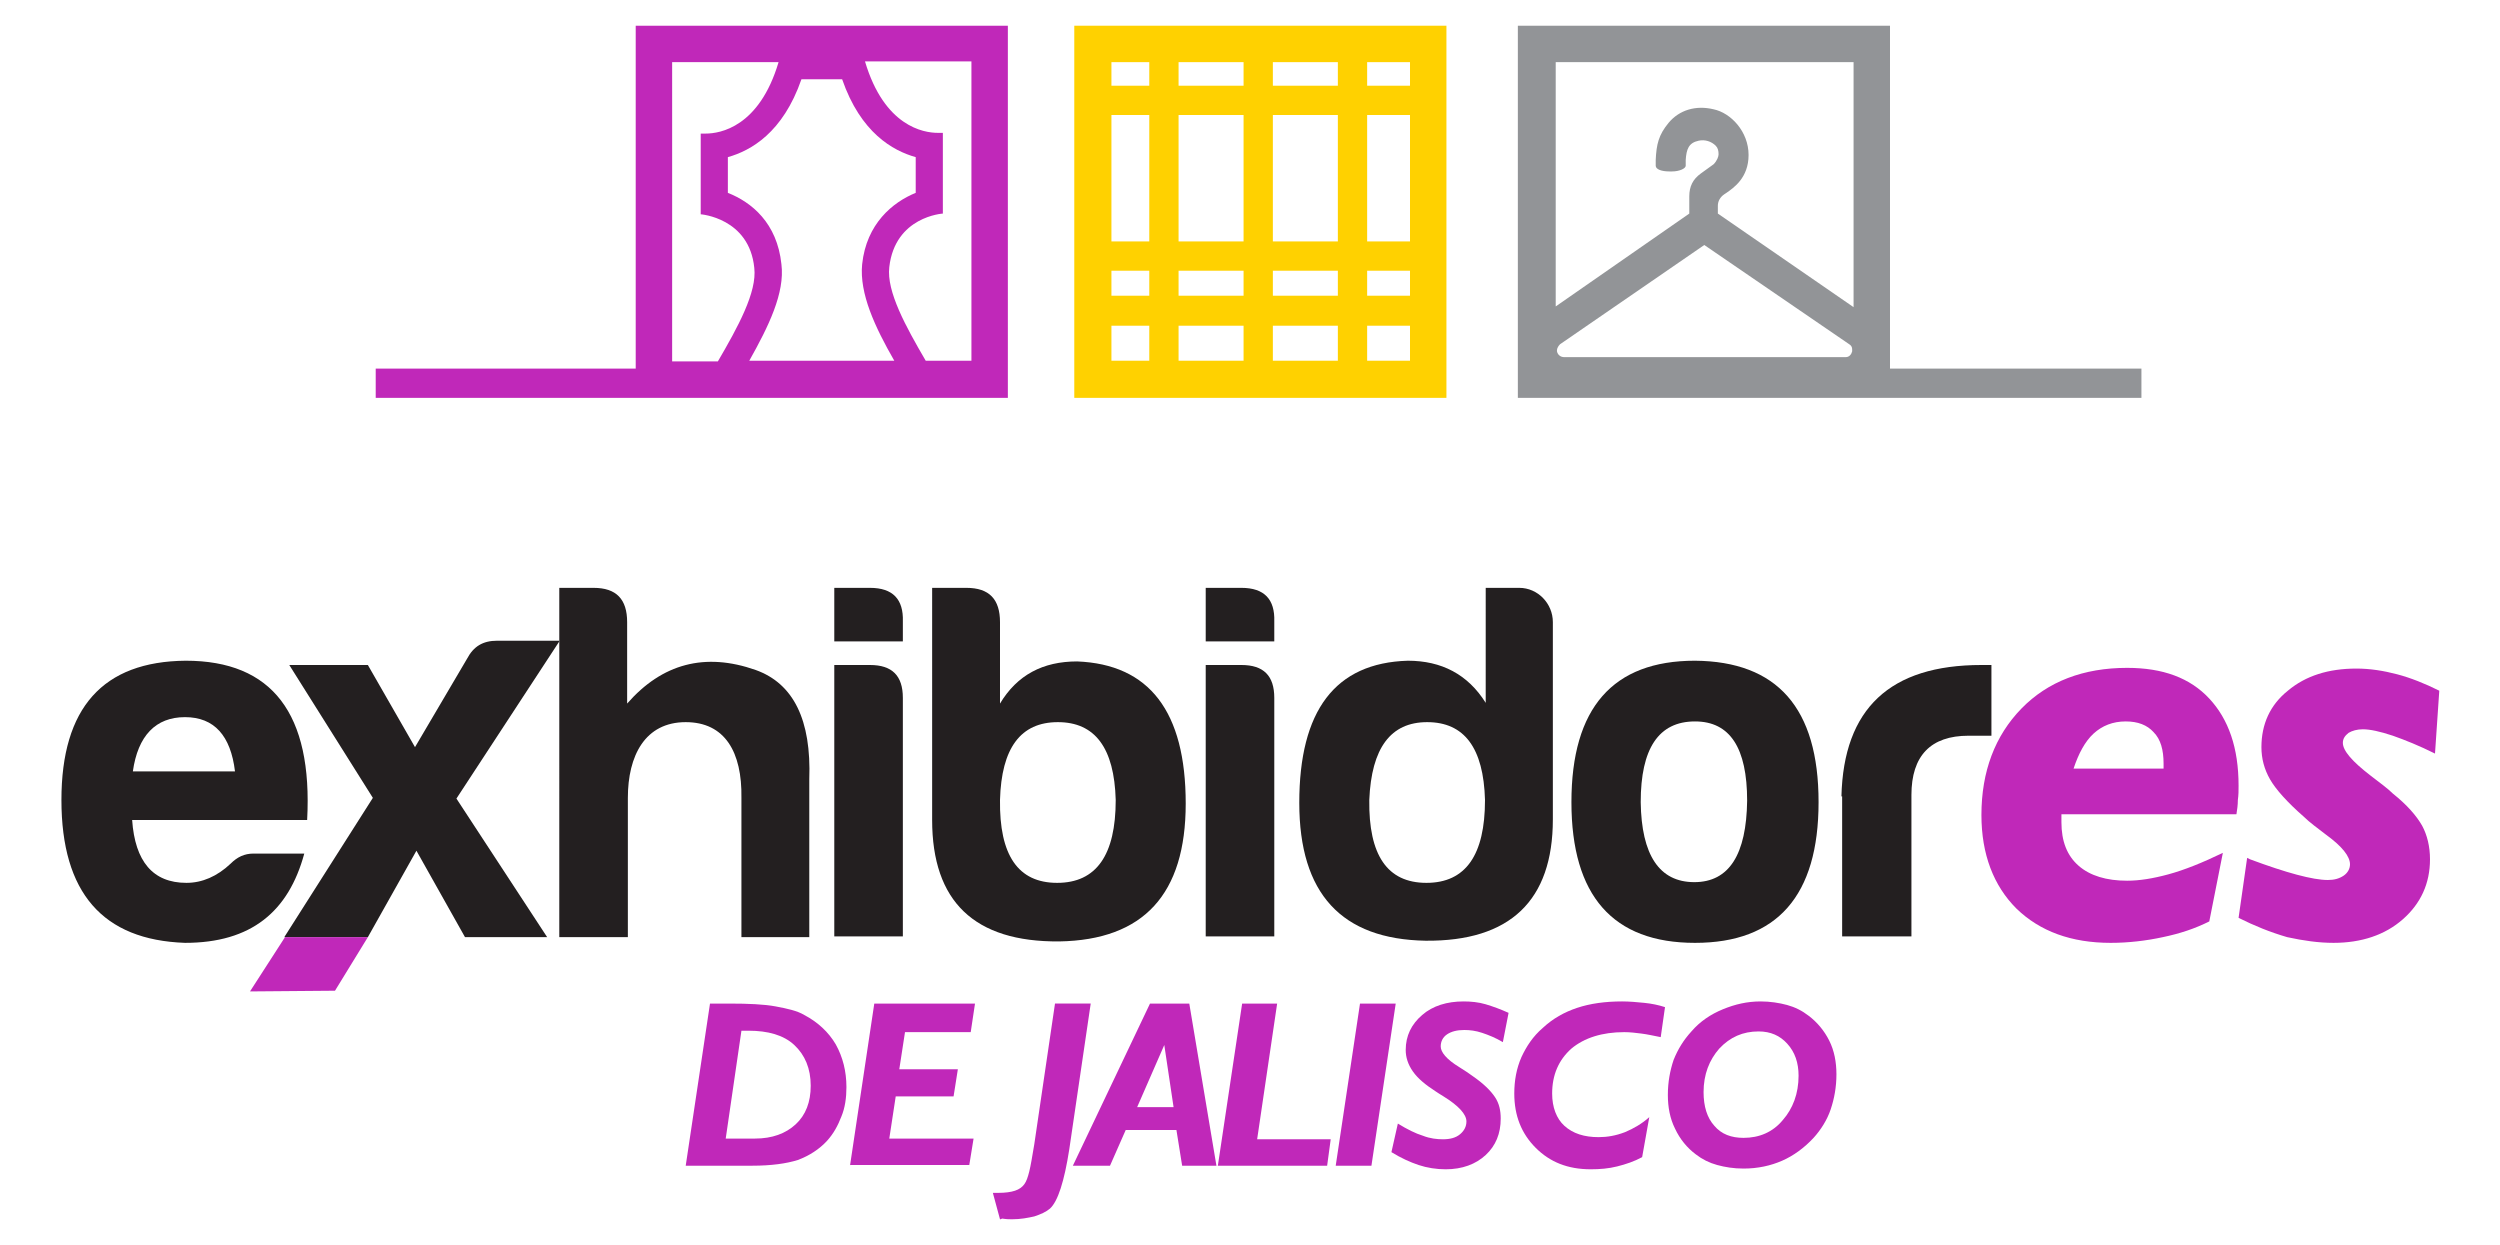 <?xml version="1.0" encoding="utf-8"?>
<!-- Generator: Adobe Illustrator 25.4.1, SVG Export Plug-In . SVG Version: 6.00 Build 0)  -->
<svg version="1.1" id="Layer_1" xmlns="http://www.w3.org/2000/svg" xmlns:xlink="http://www.w3.org/1999/xlink" x="0px" y="0px"
	 viewBox="0 0 350 174.3" style="enable-background:new 0 0 350 174.3;" xml:space="preserve">
<style type="text/css">
	.st0{fill:#231F20;}
	.st1{fill:#C028B9;}
	.st2{fill:#929497;}
	.st3{fill:#FFD100;}
</style>
<g>
	<path class="st0" d="M25.9,132c-11.5-0.4-17.3-7-17.3-20c0-12.9,5.8-19.4,17.4-19.5c12.1,0,17.8,7.4,17,22.3H18.5
		c0.4,5.8,2.9,8.8,7.6,8.8c2.2,0,4.3-0.9,6.2-2.7c0.9-0.9,1.9-1.4,3.2-1.4h7.1C40.4,127.6,35.2,132,25.9,132z M18.6,108h14.3
		c-0.6-5-2.9-7.6-7-7.6C21.8,100.4,19.3,103,18.6,108z"/>
	<path class="st0" d="M78.3,89.8l-14.4,22l12.7,19.4H65.1l-6.8-12.1l-6.8,12.1H39.8l12.4-19.5L40.5,93.1h11l6.6,11.5l7.3-12.4
		c0.9-1.7,2.2-2.5,4.2-2.5H78.3z"/>
	<path class="st0" d="M96,101.1c-5.7,0-8.1,4.7-8.1,10.6v19.5h-9.6V82.3h4.8c3.2,0,4.7,1.6,4.7,4.8v11.4c4.9-5.6,10.9-7.2,18-4.7
		c5.3,1.9,7.8,7,7.5,15.3v22.1h-9.5v-19.5C103.9,105.3,101.5,101.1,96,101.1z"/>
	<path class="st0" d="M121.8,82.3c3.2,0,4.7,1.6,4.6,4.7v2.8h-9.6v-7.5H121.8z M121.8,93.1c3.1,0,4.6,1.5,4.6,4.6v33.4h-9.6v-38
		H121.8z"/>
	<path class="st0" d="M140,98.5c2.4-4,6-5.9,10.8-5.9c10.1,0.4,15.2,7,15.2,19.9c0,12.7-5.9,19.1-17.7,19.3
		c-11.9,0.1-17.8-5.6-17.8-17V82.3h4.8c3.2,0,4.7,1.6,4.7,4.8V98.5z M140,112c-0.1,7.7,2.5,11.6,8,11.6c5.5,0,8.2-3.9,8.2-11.6
		c-0.2-7.3-2.9-10.9-8.1-10.9C142.9,101.1,140.2,104.7,140,112z"/>
	<path class="st0" d="M173.8,82.3c3.2,0,4.7,1.6,4.6,4.7v2.8h-9.6v-7.5H173.8z M173.8,93.1c3.1,0,4.6,1.5,4.6,4.6v33.4h-9.6v-38
		H173.8z"/>
	<path class="st0" d="M217.4,87.1v27.6c0,11.4-6,17.1-17.8,17c-11.8-0.2-17.7-6.6-17.7-19.3c0-12.9,5-19.6,15.2-19.9
		c4.7,0,8.4,1.9,10.9,5.9V82.3h4.7C215.3,82.3,217.4,84.5,217.4,87.1z M191.7,112c-0.1,7.7,2.5,11.6,8,11.6c5.5,0,8.2-3.9,8.2-11.6
		c-0.2-7.3-2.9-10.9-8.1-10.9C194.7,101.1,192,104.7,191.7,112z"/>
	<path class="st0" d="M254.6,112.3c0,13.1-5.8,19.7-17.3,19.7c-11.5,0-17.3-6.6-17.3-19.7c0-13.2,5.8-19.8,17.3-19.8
		C248.8,92.6,254.6,99.1,254.6,112.3z M229.7,112.3c0.1,7.4,2.6,11.2,7.5,11.2c4.9,0,7.3-3.9,7.4-11.4c0-7.4-2.4-11.1-7.3-11.1
		C232.2,101,229.7,104.8,229.7,112.3z"/>
	<path class="st0" d="M257.8,111.5c0.3-12.3,6.8-18.4,19.6-18.4h1.4v9.9h-3.2c-5.3,0-8,2.8-8,8.3v19.8h-9.7V111.5z"/>
	<path class="st1" d="M309.3,129c-2,1-4.1,1.7-6.5,2.2c-2.3,0.5-4.8,0.8-7.3,0.8c-5.5,0-9.9-1.6-13.2-4.8c-3.2-3.2-4.9-7.6-4.9-13.1
		c0-6.1,1.9-11.1,5.6-14.9c3.7-3.8,8.7-5.7,14.8-5.7c5,0,8.8,1.4,11.5,4.3c2.7,2.9,4.1,6.9,4.1,12.2c0,0.7,0,1.3-0.1,2
		c0,0.7-0.1,1.4-0.2,2l-24.5,0c0,0.1,0,0.3,0,0.6c0,0.3,0,0.4,0,0.5c0,2.7,0.8,4.7,2.4,6.1c1.6,1.4,3.9,2.1,6.8,2.1
		c1.7,0,3.6-0.3,5.8-0.9c2.2-0.6,4.7-1.6,7.6-3L309.3,129z M290.3,107.6h12.6v-0.7c0-1.9-0.4-3.4-1.4-4.4c-0.9-1-2.2-1.5-3.9-1.5
		c-1.8,0-3.3,0.6-4.5,1.7C291.9,103.8,291,105.5,290.3,107.6z"/>
	<path class="st1" d="M313.4,128.5l1.2-8.4l0.4,0.2c5.1,1.9,8.8,2.9,10.9,2.9c0.9,0,1.6-0.2,2.2-0.6c0.6-0.4,0.9-1,0.9-1.6
		c0-1.1-1.1-2.5-3.3-4.1c-1.3-1-2.4-1.8-3.1-2.5c-2.4-2.1-4-3.9-4.8-5.3c-0.8-1.4-1.2-2.9-1.2-4.5c0-3.2,1.2-5.9,3.7-7.9
		c2.5-2.1,5.7-3.1,9.6-3.1c1.9,0,3.8,0.3,5.7,0.8c1.9,0.5,3.9,1.3,5.9,2.3l-0.6,8.8c-2.2-1.1-4.2-1.9-5.9-2.5
		c-1.8-0.6-3.2-0.9-4.2-0.9c-0.8,0-1.5,0.2-2,0.5c-0.5,0.4-0.8,0.8-0.8,1.4c0,1.1,1.3,2.6,3.9,4.6c1.3,1,2.4,1.8,3.1,2.5
		c2,1.6,3.3,3.1,4.1,4.5c0.7,1.3,1.1,2.9,1.1,4.7c0,3.4-1.3,6.2-3.8,8.4c-2.5,2.2-5.8,3.3-9.7,3.3c-2.1,0-4.2-0.3-6.5-0.8
		C317.8,130.5,315.6,129.6,313.4,128.5z"/>
	<g>
		<g>
			<g>
				<path class="st1" d="M96,163.2l3.4-22.7c0.3,0,0.8,0,1.4,0c0.6,0,1,0,1.3,0c2.7,0,4.9,0.1,6.5,0.4c1.6,0.3,3,0.6,4,1.2
					c1.9,1,3.4,2.4,4.4,4.1c1,1.8,1.5,3.8,1.5,6c0,1.5-0.2,2.9-0.7,4.1c-0.5,1.3-1.1,2.4-2,3.4c-1.1,1.2-2.5,2.1-4.1,2.7
					c-1.6,0.5-3.7,0.8-6.4,0.8H96z M101.6,159.4h4.1c2.4,0,4.3-0.7,5.7-2c1.4-1.3,2.1-3.1,2.1-5.4c0-2.4-0.8-4.3-2.3-5.7
					c-1.5-1.4-3.7-2-6.4-2c-0.3,0-0.5,0-0.6,0c-0.1,0-0.3,0-0.4,0L101.6,159.4z"/>
				<path class="st1" d="M119,163.2l3.4-22.7h14.1l-0.6,4h-9.2l-0.8,5.2h8.2l-0.6,3.8h-8.1l-0.9,5.9h11.8l-0.6,3.7H119z"/>
				<path class="st1" d="M140,170.7l-1-3.7c0.1,0,0.2,0,0.4,0c0.2,0,0.3,0,0.4,0c0.9,0,1.7-0.1,2.3-0.3c0.6-0.2,1-0.5,1.3-0.9
					c0.3-0.4,0.5-1,0.7-1.8c0.2-0.8,0.4-2,0.7-3.8l2.9-19.7h5l-3,20.4l0,0c-0.7,4.5-1.6,7.3-2.7,8.3c-0.6,0.5-1.3,0.8-2.2,1.1
					c-0.9,0.2-1.9,0.4-3.1,0.4c-0.3,0-0.8,0-1.4-0.1C140.1,170.7,140.1,170.7,140,170.7z"/>
				<path class="st1" d="M150.2,163.2l10.8-22.7h5.5l3.8,22.7h-4.8l-0.8-5h-7.1l-2.2,5H150.2z M159.2,155h5.1l-1.3-8.7L159.2,155z"
					/>
				<path class="st1" d="M170.5,163.2l3.4-22.7h4.9l-2.8,19h10.3l-0.5,3.7H170.5z"/>
				<path class="st1" d="M187,163.2l3.4-22.7h5l-3.4,22.7H187z"/>
				<path class="st1" d="M195.7,157.3c1.3,0.8,2.5,1.4,3.5,1.7c1,0.4,2,0.5,2.8,0.5c1,0,1.8-0.2,2.4-0.7c0.6-0.5,0.9-1.1,0.9-1.8
					c0-1-1.1-2.2-3.2-3.5c-0.5-0.3-0.8-0.5-1.1-0.7c-1.4-0.9-2.5-1.8-3.2-2.8c-0.7-1-1-2-1-3c0-2,0.8-3.6,2.3-4.9
					c1.5-1.3,3.5-1.9,5.8-1.9c1,0,2.1,0.1,3.1,0.4c1,0.3,2.1,0.7,3.2,1.2l-0.8,4.1c-1-0.6-2-1-2.9-1.3c-0.9-0.3-1.7-0.4-2.5-0.4
					c-1,0-1.8,0.2-2.4,0.6c-0.6,0.4-0.9,1-0.9,1.7c0,0.8,0.8,1.8,2.6,2.9c0.8,0.5,1.4,0.9,1.8,1.2c1.6,1.1,2.6,2.1,3.2,3
					c0.6,0.9,0.8,1.9,0.8,3c0,2.1-0.7,3.8-2.1,5.1c-1.4,1.3-3.3,2-5.6,2c-1.3,0-2.6-0.2-3.8-0.6c-1.2-0.4-2.5-1-3.8-1.8L195.7,157.3
					z"/>
				<path class="st1" d="M229.9,162c-1.1,0.6-2.3,1-3.5,1.3c-1.2,0.3-2.4,0.4-3.7,0.4c-3.2,0-5.7-1-7.7-3c-2-2-3-4.5-3-7.6
					c0-1.8,0.3-3.5,1-5.1c0.7-1.5,1.6-2.9,3-4.1c1.4-1.3,3-2.2,4.8-2.8c1.8-0.6,3.9-0.9,6.3-0.9c1,0,2.1,0.1,3.1,0.2
					c1,0.1,2,0.3,2.9,0.6l-0.6,4.2c-1-0.2-1.9-0.4-2.7-0.5c-0.8-0.1-1.6-0.2-2.4-0.2c-3.1,0-5.6,0.8-7.4,2.3
					c-1.8,1.6-2.7,3.7-2.7,6.3c0,1.9,0.6,3.5,1.7,4.5c1.2,1.1,2.8,1.6,4.8,1.6c1.2,0,2.4-0.2,3.7-0.7c1.2-0.5,2.4-1.2,3.4-2.1
					L229.9,162z"/>
				<path class="st1" d="M233.5,153.3c0-1.8,0.3-3.4,0.8-4.9c0.6-1.5,1.4-2.8,2.5-4c1.2-1.4,2.7-2.4,4.4-3.1
					c1.7-0.7,3.4-1.1,5.3-1.1c1.3,0,2.6,0.2,3.7,0.5c1.1,0.3,2.1,0.8,3,1.5c1.2,0.9,2.2,2.1,2.9,3.5c0.7,1.4,1,3,1,4.7
					c0,1.8-0.3,3.4-0.8,4.9c-0.5,1.5-1.4,2.9-2.4,4c-1.3,1.4-2.8,2.5-4.4,3.2c-1.6,0.7-3.4,1.1-5.4,1.1c-1.4,0-2.6-0.2-3.7-0.5
					c-1.1-0.3-2.1-0.8-3-1.5c-1.2-0.9-2.2-2.1-2.9-3.6C233.8,156.6,233.5,155,233.5,153.3z M246.2,144.4c-2.2,0-4,0.8-5.5,2.4
					c-1.4,1.6-2.2,3.6-2.2,6.1c0,2,0.5,3.6,1.5,4.7c1,1.2,2.4,1.7,4.1,1.7c2.2,0,4.1-0.8,5.5-2.5c1.4-1.6,2.2-3.7,2.2-6.2
					c0-1.8-0.5-3.3-1.6-4.5C249.2,145,247.9,144.4,246.2,144.4z"/>
			</g>
		</g>
	</g>
	<path class="st1" d="M89,3.6v48H52.6v4.1H89h0.8h51.3V3.6H89z M125.2,50.5h-20.3c2.7-4.8,5-9.5,4.5-13.5c-0.6-5.8-4.2-8.7-7.5-10
		v-5c3.2-0.9,7.7-3.4,10.3-10.9h5.7c2.6,7.5,7.1,10,10.3,10.9v5c-3.2,1.3-6.9,4.3-7.5,10C120.3,41.1,122.5,45.8,125.2,50.5z
		 M94.1,8.7H109c-2.7,9.1-8.2,10-10.2,10c-0.5,0-0.7,0-0.7,0v11.3c0,0,6.8,0.5,7.5,7.5c0.4,3.4-2.3,8.3-5.1,13.1h-6.4V8.7z
		 M136,50.5h-6.4c-2.8-4.8-5.5-9.7-5.1-13.1c0.8-7.1,7.5-7.5,7.5-7.5V18.6c0,0-0.3,0-0.7,0c-2,0-7.5-0.9-10.2-10H136V50.5z"/>
	<path class="st2" d="M264.6,51.6v-48h-52.1v52.1h50.1h2.1h35.1v-4.1H264.6z M218.4,48.2l20.2-13.9l20.3,13.9c0.5,0.3,0.4,0.8,0.4,1
		c-0.1,0.4-0.4,0.8-0.9,0.8H219c-0.6,0-0.9-0.4-1-0.7C217.9,48.9,218.1,48.5,218.4,48.2z M259.5,8.7V43l-19-13.1v-1.1
		c0-0.6,0.3-1.2,0.9-1.6c0.1-0.1,0.2-0.1,0.3-0.2c1-0.7,3.1-2.1,3.1-5.3c0-3.3-2.5-5.9-4.9-6.4c-2.5-0.6-4.8,0.1-6.3,1.9
		c-1.4,1.7-1.7,3-1.8,5.2c0,0.2,0,0.5,0,0.8c0,0.5,0.8,0.8,1.9,0.8h0.4c1,0,1.9-0.4,1.9-0.8c0-0.4,0-0.8,0-0.8
		c0.1-1.5,0.4-2.4,1.8-2.7c0.9-0.2,1.8,0.1,2.4,0.7c0.3,0.3,0.4,0.7,0.4,1.2c0,0.3-0.2,0.9-0.7,1.4l-1.8,1.3
		c-1.1,0.8-1.6,1.8-1.6,3.2v2.4l-18.7,13V8.7H259.5z"/>
	<g>
		<polygon class="st1" points="39.9,131.2 35,138.8 46.9,138.7 51.5,131.2 		"/>
	</g>
	<path class="st3" d="M150.4,3.6v52.1h52.1V3.6H150.4z M197.4,8.7V12h-6V8.7H197.4z M155.6,37.9h5.3v3.5h-5.3V37.9z M165,37.9h9.1
		v3.5H165V37.9z M178.2,37.9h9.1v3.5h-9.1V37.9z M178.2,33.8V16.1h9.1v17.7H178.2z M174.1,33.8H165V16.1h9.1V33.8z M160.9,33.8h-5.3
		V16.1h5.3V33.8z M191.4,41.4v-3.5h6v3.5H191.4z M191.4,33.8V16.1h6v17.7H191.4z M187.3,8.7V12h-9.1V8.7H187.3z M174.1,8.7V12H165
		V8.7H174.1z M160.9,8.7V12h-5.3V8.7H160.9z M155.6,50.5v-4.9h5.3v4.9H155.6z M165,50.5v-4.9h9.1v4.9H165z M178.2,50.5v-4.9h9.1v4.9
		H178.2z M191.4,50.5v-4.9h6v4.9H191.4z"/>
</g>
</svg>
